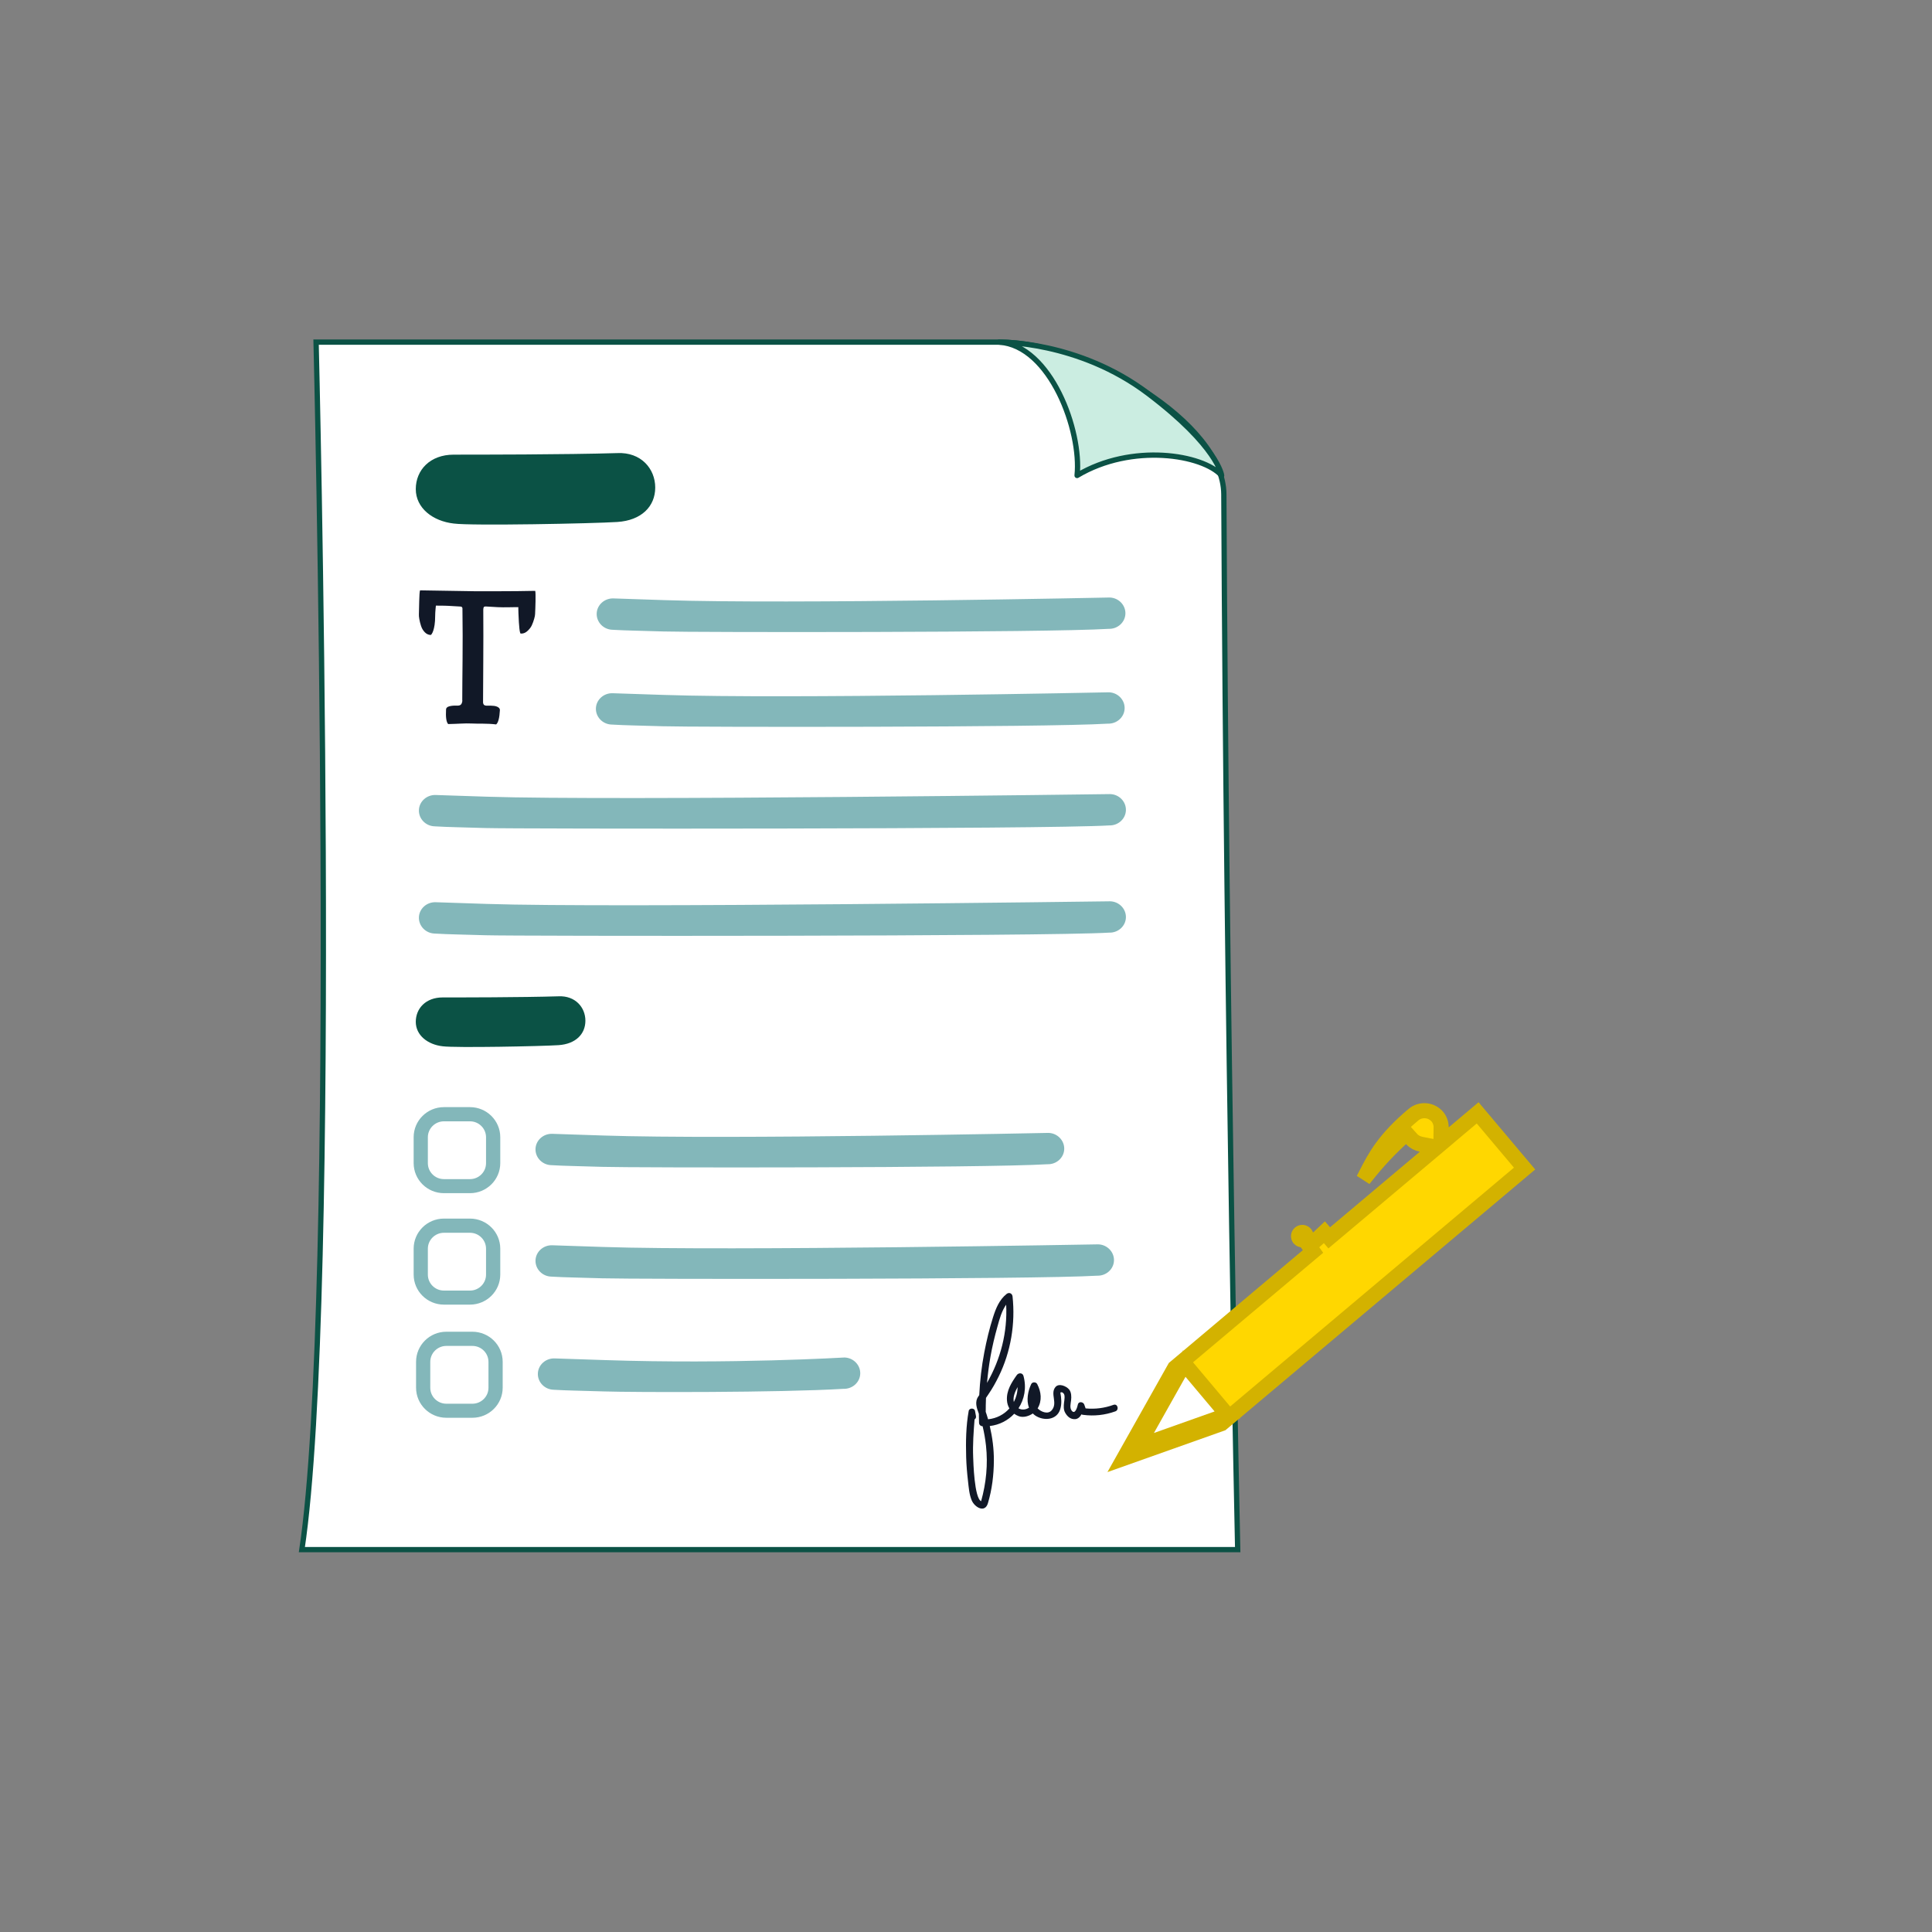 <svg width="96" height="96" viewBox="0 0 96 96" fill="none" xmlns="http://www.w3.org/2000/svg">
<rect x="0" y="0" width="96" height="96" fill="#808080" stroke="none"/>
<path d="M61.5 77H15C16.878 64.511 15.706 17 15.706 17H49.644C54.047 17 60.794 20.985 60.812 24.559C60.939 51.358 61.5 77 61.5 77Z" fill="white" stroke="#0B5245" stroke-width="0.263" stroke-miterlimit="10"/>
<path d="M30.673 25.937C29.476 26.014 23.428 26.134 22.545 26.014C21.5 25.895 20.66 25.243 20.66 24.303C20.66 23.363 21.362 22.591 22.545 22.591C23.728 22.591 28.074 22.591 30.673 22.514C31.845 22.458 32.558 23.285 32.558 24.226C32.558 25.166 31.87 25.86 30.673 25.937Z" fill="#0B5245"/>
<path d="M27.753 51.933C26.906 51.989 22.623 52.073 21.994 51.989C21.253 51.905 20.66 51.442 20.66 50.775C20.66 50.109 21.157 49.562 21.994 49.562C22.831 49.562 25.91 49.562 27.753 49.506C28.583 49.467 29.088 50.053 29.088 50.719C29.088 51.386 28.6 51.877 27.753 51.933Z" fill="#0B5245"/>
<path d="M55.088 31.247C51.939 31.44 34.363 31.423 32.961 31.377C31.559 31.331 31.224 31.338 30.429 31.293C29.985 31.279 29.635 30.914 29.649 30.486C29.663 30.058 30.038 29.721 30.482 29.735C30.482 29.735 31.076 29.757 33.014 29.82C39.235 30.027 55.141 29.69 55.141 29.69C55.586 29.704 55.935 30.069 55.921 30.497C55.907 30.924 55.533 31.261 55.088 31.247Z" fill="#83B7BA"/>
<path d="M55.049 35.958C51.9 36.151 34.324 36.133 32.922 36.087C31.52 36.042 31.185 36.049 30.39 36.003C29.945 35.989 29.596 35.624 29.61 35.197C29.624 34.769 29.998 34.432 30.443 34.446C30.443 34.446 31.037 34.467 32.975 34.53C39.196 34.737 55.102 34.4 55.102 34.4C55.547 34.414 55.897 34.779 55.882 35.207C55.868 35.635 55.494 35.972 55.049 35.958Z" fill="#83B7BA"/>
<path d="M52.048 57.85C48.898 58.043 31.322 58.026 29.921 57.98C28.519 57.934 28.183 57.941 27.389 57.896C26.944 57.882 26.595 57.517 26.609 57.089C26.623 56.661 26.997 56.325 27.442 56.339C27.442 56.339 28.035 56.36 29.974 56.423C36.195 56.63 52.101 56.293 52.101 56.293C52.546 56.307 52.895 56.672 52.881 57.1C52.867 57.528 52.493 57.864 52.048 57.85Z" fill="#83B7BA"/>
<path d="M55.113 41.015C51.963 41.208 25.529 41.19 24.127 41.145C22.725 41.099 22.39 41.106 21.595 41.06C21.151 41.046 20.801 40.682 20.815 40.254C20.829 39.826 21.203 39.489 21.648 39.503C21.648 39.503 22.241 39.524 24.18 39.587C30.401 39.794 55.166 39.458 55.166 39.458C55.611 39.471 55.96 39.836 55.946 40.264C55.932 40.692 55.558 41.029 55.113 41.015Z" fill="#83B7BA"/>
<path d="M55.113 46.342C51.963 46.535 25.529 46.518 24.127 46.472C22.725 46.427 22.39 46.434 21.595 46.388C21.151 46.374 20.801 46.009 20.815 45.581C20.829 45.153 21.203 44.817 21.648 44.831C21.648 44.831 22.241 44.852 24.18 44.915C30.401 45.122 55.166 44.785 55.166 44.785C55.611 44.799 55.96 45.164 55.946 45.592C55.932 46.02 55.558 46.356 55.113 46.342Z" fill="#83B7BA"/>
<path d="M22.969 34.81C22.969 33.699 23.007 31.997 22.979 30.3C22.979 30.268 22.979 30.244 22.979 30.226C22.979 30.209 22.969 30.191 22.954 30.17C22.94 30.149 22.916 30.142 22.884 30.139L22.277 30.104C22.012 30.09 21.775 30.1 21.659 30.093C21.659 30.093 21.623 30.405 21.623 30.619C21.623 31.293 21.447 31.552 21.397 31.552C21.284 31.545 21.186 31.5 21.104 31.412C21.02 31.324 20.96 31.222 20.921 31.1C20.882 30.98 20.854 30.868 20.836 30.763C20.818 30.661 20.811 30.581 20.815 30.521C20.829 30.244 20.825 29.448 20.871 29.335H20.9C20.9 29.335 20.917 29.335 20.928 29.335L23.579 29.378C23.579 29.378 25.652 29.385 26.538 29.36H26.566C26.566 29.36 26.584 29.36 26.595 29.36C26.63 29.476 26.602 30.24 26.588 30.517C26.588 30.573 26.57 30.654 26.542 30.752C26.514 30.854 26.475 30.963 26.422 31.079C26.369 31.194 26.273 31.3 26.182 31.377C26.09 31.454 25.987 31.489 25.874 31.482C25.825 31.482 25.786 31.142 25.761 30.468C25.737 29.795 25.779 30.395 25.765 30.17C25.648 30.163 25.006 30.188 24.738 30.17L24.13 30.135C24.084 30.135 24.052 30.146 24.038 30.17C24.024 30.195 24.017 30.233 24.014 30.286C24.028 32.022 24.003 33.972 24.003 34.807C24.003 34.852 24.003 34.888 24.003 34.912C24.003 34.937 24.014 34.968 24.031 35C24.046 35.035 24.074 35.038 24.113 35.056C24.151 35.073 24.31 35.059 24.374 35.063C24.512 35.07 24.607 35.073 24.702 35.115C24.797 35.158 24.843 35.214 24.84 35.284C24.819 35.677 24.755 35.915 24.653 35.996C24.208 35.94 23.745 35.968 23.428 35.95C23.117 35.933 22.729 35.971 22.27 35.978C22.178 35.884 22.142 35.642 22.164 35.249C22.167 35.179 22.22 35.126 22.319 35.098C22.418 35.07 22.538 35.056 22.676 35.063C22.792 35.07 22.87 35.049 22.909 35.003C22.947 34.958 22.969 34.888 22.976 34.8L22.969 34.81Z" fill="#111827"/>
<path d="M60.702 23.626C59.773 22.587 56.239 21.998 53.52 23.626C53.754 21.416 52.207 17.169 49.647 17C49.647 17 53.577 16.923 57.055 19.557C60.532 22.191 60.702 23.626 60.702 23.626Z" fill="#CBEDE1" stroke="#0B5245" stroke-width="0.263" stroke-linecap="round" stroke-linejoin="round"/>
<path d="M23.354 59.288H22.058C21.228 59.288 20.554 58.618 20.554 57.794V56.507C20.554 55.683 21.228 55.013 22.058 55.013H23.354C24.183 55.013 24.858 55.683 24.858 56.507V57.794C24.858 58.618 24.183 59.288 23.354 59.288ZM22.058 55.718C21.62 55.718 21.26 56.072 21.26 56.51V57.797C21.26 58.232 21.616 58.59 22.058 58.59H23.354C23.791 58.59 24.151 58.236 24.151 57.797V56.51C24.151 56.075 23.795 55.718 23.354 55.718H22.058Z" fill="#83B7BA"/>
<path d="M54.519 63.388C51.37 63.581 31.322 63.564 29.921 63.518C28.519 63.472 28.183 63.48 27.389 63.434C26.944 63.42 26.595 63.055 26.609 62.627C26.623 62.199 26.997 61.863 27.442 61.877C27.442 61.877 28.035 61.898 29.974 61.961C36.195 62.168 54.572 61.831 54.572 61.831C55.017 61.845 55.367 62.21 55.353 62.638C55.339 63.066 54.964 63.402 54.519 63.388Z" fill="#83B7BA"/>
<path d="M23.354 64.826H22.058C21.228 64.826 20.554 64.156 20.554 63.332V62.045C20.554 61.221 21.228 60.551 22.058 60.551H23.354C24.183 60.551 24.858 61.221 24.858 62.045V63.332C24.858 64.156 24.183 64.826 23.354 64.826ZM22.058 61.256C21.62 61.256 21.26 61.61 21.26 62.048V63.336C21.26 63.77 21.616 64.128 22.058 64.128H23.354C23.791 64.128 24.151 63.774 24.151 63.336V62.048C24.151 61.614 23.795 61.256 23.354 61.256H22.058Z" fill="#83B7BA"/>
<path d="M41.911 69.01C38.762 69.203 31.439 69.186 30.037 69.14C28.636 69.095 28.3 69.102 27.506 69.056C27.061 69.042 26.711 68.677 26.726 68.249C26.74 67.821 27.114 67.485 27.559 67.499C27.559 67.499 28.152 67.52 30.09 67.583C36.312 67.79 41.964 67.453 41.964 67.453C42.409 67.467 42.759 67.832 42.745 68.26C42.73 68.688 42.356 69.024 41.911 69.01Z" fill="#83B7BA"/>
<path d="M23.474 70.448H22.178C21.348 70.448 20.674 69.778 20.674 68.954V67.667C20.674 66.843 21.348 66.173 22.178 66.173H23.474C24.303 66.173 24.978 66.843 24.978 67.667V68.954C24.978 69.778 24.303 70.448 23.474 70.448ZM22.178 66.878C21.74 66.878 21.38 67.232 21.38 67.671V68.958C21.38 69.393 21.737 69.75 22.178 69.75H23.474C23.912 69.75 24.272 69.396 24.272 68.958V67.671C24.272 67.236 23.915 66.878 23.474 66.878H22.178Z" fill="#83B7BA"/>
<path d="M55.331 69.805C54.877 69.97 54.419 70.027 53.943 69.983L53.877 69.793C53.827 69.65 53.591 69.62 53.557 69.793C53.547 69.848 53.434 70.332 53.251 70.094C53.143 69.954 53.203 69.735 53.222 69.576C53.242 69.403 53.24 69.184 53.123 69.041C52.987 68.878 52.614 68.711 52.44 68.927C52.17 69.263 52.576 69.717 52.256 70.08C52.069 70.294 51.732 70.157 51.559 69.982C51.788 69.597 51.739 69.162 51.538 68.773C51.482 68.663 51.296 68.658 51.241 68.773C51.078 69.116 50.988 69.579 51.131 69.945C50.978 70.051 50.77 70.074 50.608 69.978C50.902 69.528 51.016 68.956 50.856 68.368C50.812 68.207 50.612 68.203 50.525 68.326C50.257 68.704 50.005 69.099 50.035 69.581C50.044 69.73 50.087 69.867 50.157 69.984C49.895 70.281 49.524 70.481 49.096 70.523C49.089 70.498 49.083 70.473 49.075 70.449C49.047 70.349 49.014 70.251 48.98 70.153C48.98 69.921 48.984 69.691 48.993 69.46C49.029 69.403 49.071 69.345 49.112 69.284C49.307 69.002 49.474 68.702 49.625 68.395C50.227 67.171 50.458 65.774 50.313 64.42C50.296 64.263 50.139 64.198 50.015 64.297C49.649 64.592 49.482 65.017 49.343 65.454C49.161 66.025 49.022 66.61 48.909 67.199C48.775 67.9 48.693 68.611 48.658 69.323C48.644 69.344 48.63 69.363 48.616 69.384C48.419 69.66 48.532 69.962 48.639 70.25C48.64 70.4 48.643 70.549 48.648 70.699C48.651 70.796 48.724 70.863 48.818 70.869C48.821 70.869 48.824 70.869 48.826 70.869C48.902 71.186 48.957 71.508 48.993 71.831C49.096 72.759 49.003 73.698 48.751 74.594C48.411 74.434 48.365 72.643 48.356 72.401C48.331 71.773 48.377 71.154 48.425 70.531C48.474 70.501 48.509 70.444 48.496 70.37L48.448 70.109C48.42 69.953 48.162 69.953 48.134 70.109C47.998 70.859 47.987 71.641 48.008 72.401C48.02 72.799 48.053 73.195 48.099 73.59C48.136 73.91 48.158 74.253 48.284 74.552C48.431 74.901 48.939 75.194 49.088 74.697C49.294 74.011 49.381 73.288 49.385 72.573C49.388 71.997 49.312 71.42 49.181 70.859C49.663 70.803 50.087 70.579 50.395 70.249C50.463 70.298 50.539 70.339 50.621 70.37C50.84 70.45 51.114 70.377 51.32 70.235C51.357 70.271 51.396 70.306 51.441 70.337C51.856 70.615 52.513 70.575 52.682 70.024C52.766 69.748 52.739 69.475 52.689 69.195C52.743 69.166 52.793 69.178 52.84 69.231C52.941 69.311 52.884 69.588 52.871 69.699C52.853 69.859 52.841 70.04 52.923 70.188C53.029 70.383 53.188 70.529 53.421 70.517C53.562 70.509 53.665 70.407 53.738 70.278C53.762 70.291 53.789 70.3 53.821 70.303C54.368 70.375 54.902 70.316 55.421 70.13C55.623 70.057 55.535 69.732 55.331 69.805ZM49.215 67.416C49.304 66.91 49.424 66.409 49.563 65.914C49.667 65.539 49.772 65.144 49.996 64.828C50.064 66.206 49.723 67.53 49.044 68.716C49.083 68.282 49.139 67.848 49.215 67.416ZM50.564 68.923C50.561 69.189 50.494 69.442 50.377 69.665C50.322 69.433 50.428 69.162 50.564 68.923Z" fill="#111827"/>
<g clip-path="url(#clip0_587_95)">
<path d="M64.888 61.365L65.07 61.907L65.494 61.524C65.605 61.424 65.709 61.327 65.809 61.231L66.049 61.507L70.793 57.514L71.393 57.009L70.623 56.859C70.433 56.822 70.267 56.737 70.142 56.599L69.887 56.315L69.608 56.575C68.71 57.409 68.227 58.008 67.753 58.599C67.786 58.534 67.82 58.469 67.853 58.404C67.865 58.38 67.877 58.356 67.89 58.332C68.342 57.45 68.799 56.594 70.23 55.39L70.23 55.389C70.315 55.318 70.414 55.263 70.52 55.229C70.626 55.196 70.738 55.183 70.849 55.193C70.96 55.202 71.068 55.233 71.167 55.285C71.266 55.336 71.353 55.406 71.425 55.49C71.546 55.639 71.611 55.824 71.609 56.015L71.6 56.832L72.225 56.306L73.424 55.297L75.755 58.065L60.7 70.737L55.845 72.46L58.372 67.968L65.242 62.185L64.808 61.576C64.716 61.631 64.62 61.608 64.569 61.548L64.568 61.546C64.552 61.527 64.54 61.505 64.532 61.482C64.525 61.458 64.522 61.434 64.524 61.409C64.526 61.385 64.533 61.361 64.544 61.339C64.555 61.317 64.571 61.297 64.59 61.281C64.609 61.265 64.631 61.253 64.654 61.246C64.678 61.239 64.703 61.236 64.727 61.238C64.752 61.24 64.776 61.247 64.798 61.259C64.819 61.27 64.838 61.285 64.854 61.303C64.869 61.322 64.88 61.343 64.888 61.365ZM60.478 70.487L60.987 70.307L60.64 69.893L59.194 68.172L58.846 67.757L58.58 68.23L57.011 71.021L56.521 71.893L57.463 71.558L60.478 70.487Z" fill="#FFD700" stroke="#D3B200" stroke-width="0.75"/>
</g>
<defs>
<clipPath id="clip0_587_95">
<rect width="24" height="24" fill="white" transform="translate(57.537 50) rotate(13.953)"/>
</clipPath>
</defs>
</svg>
